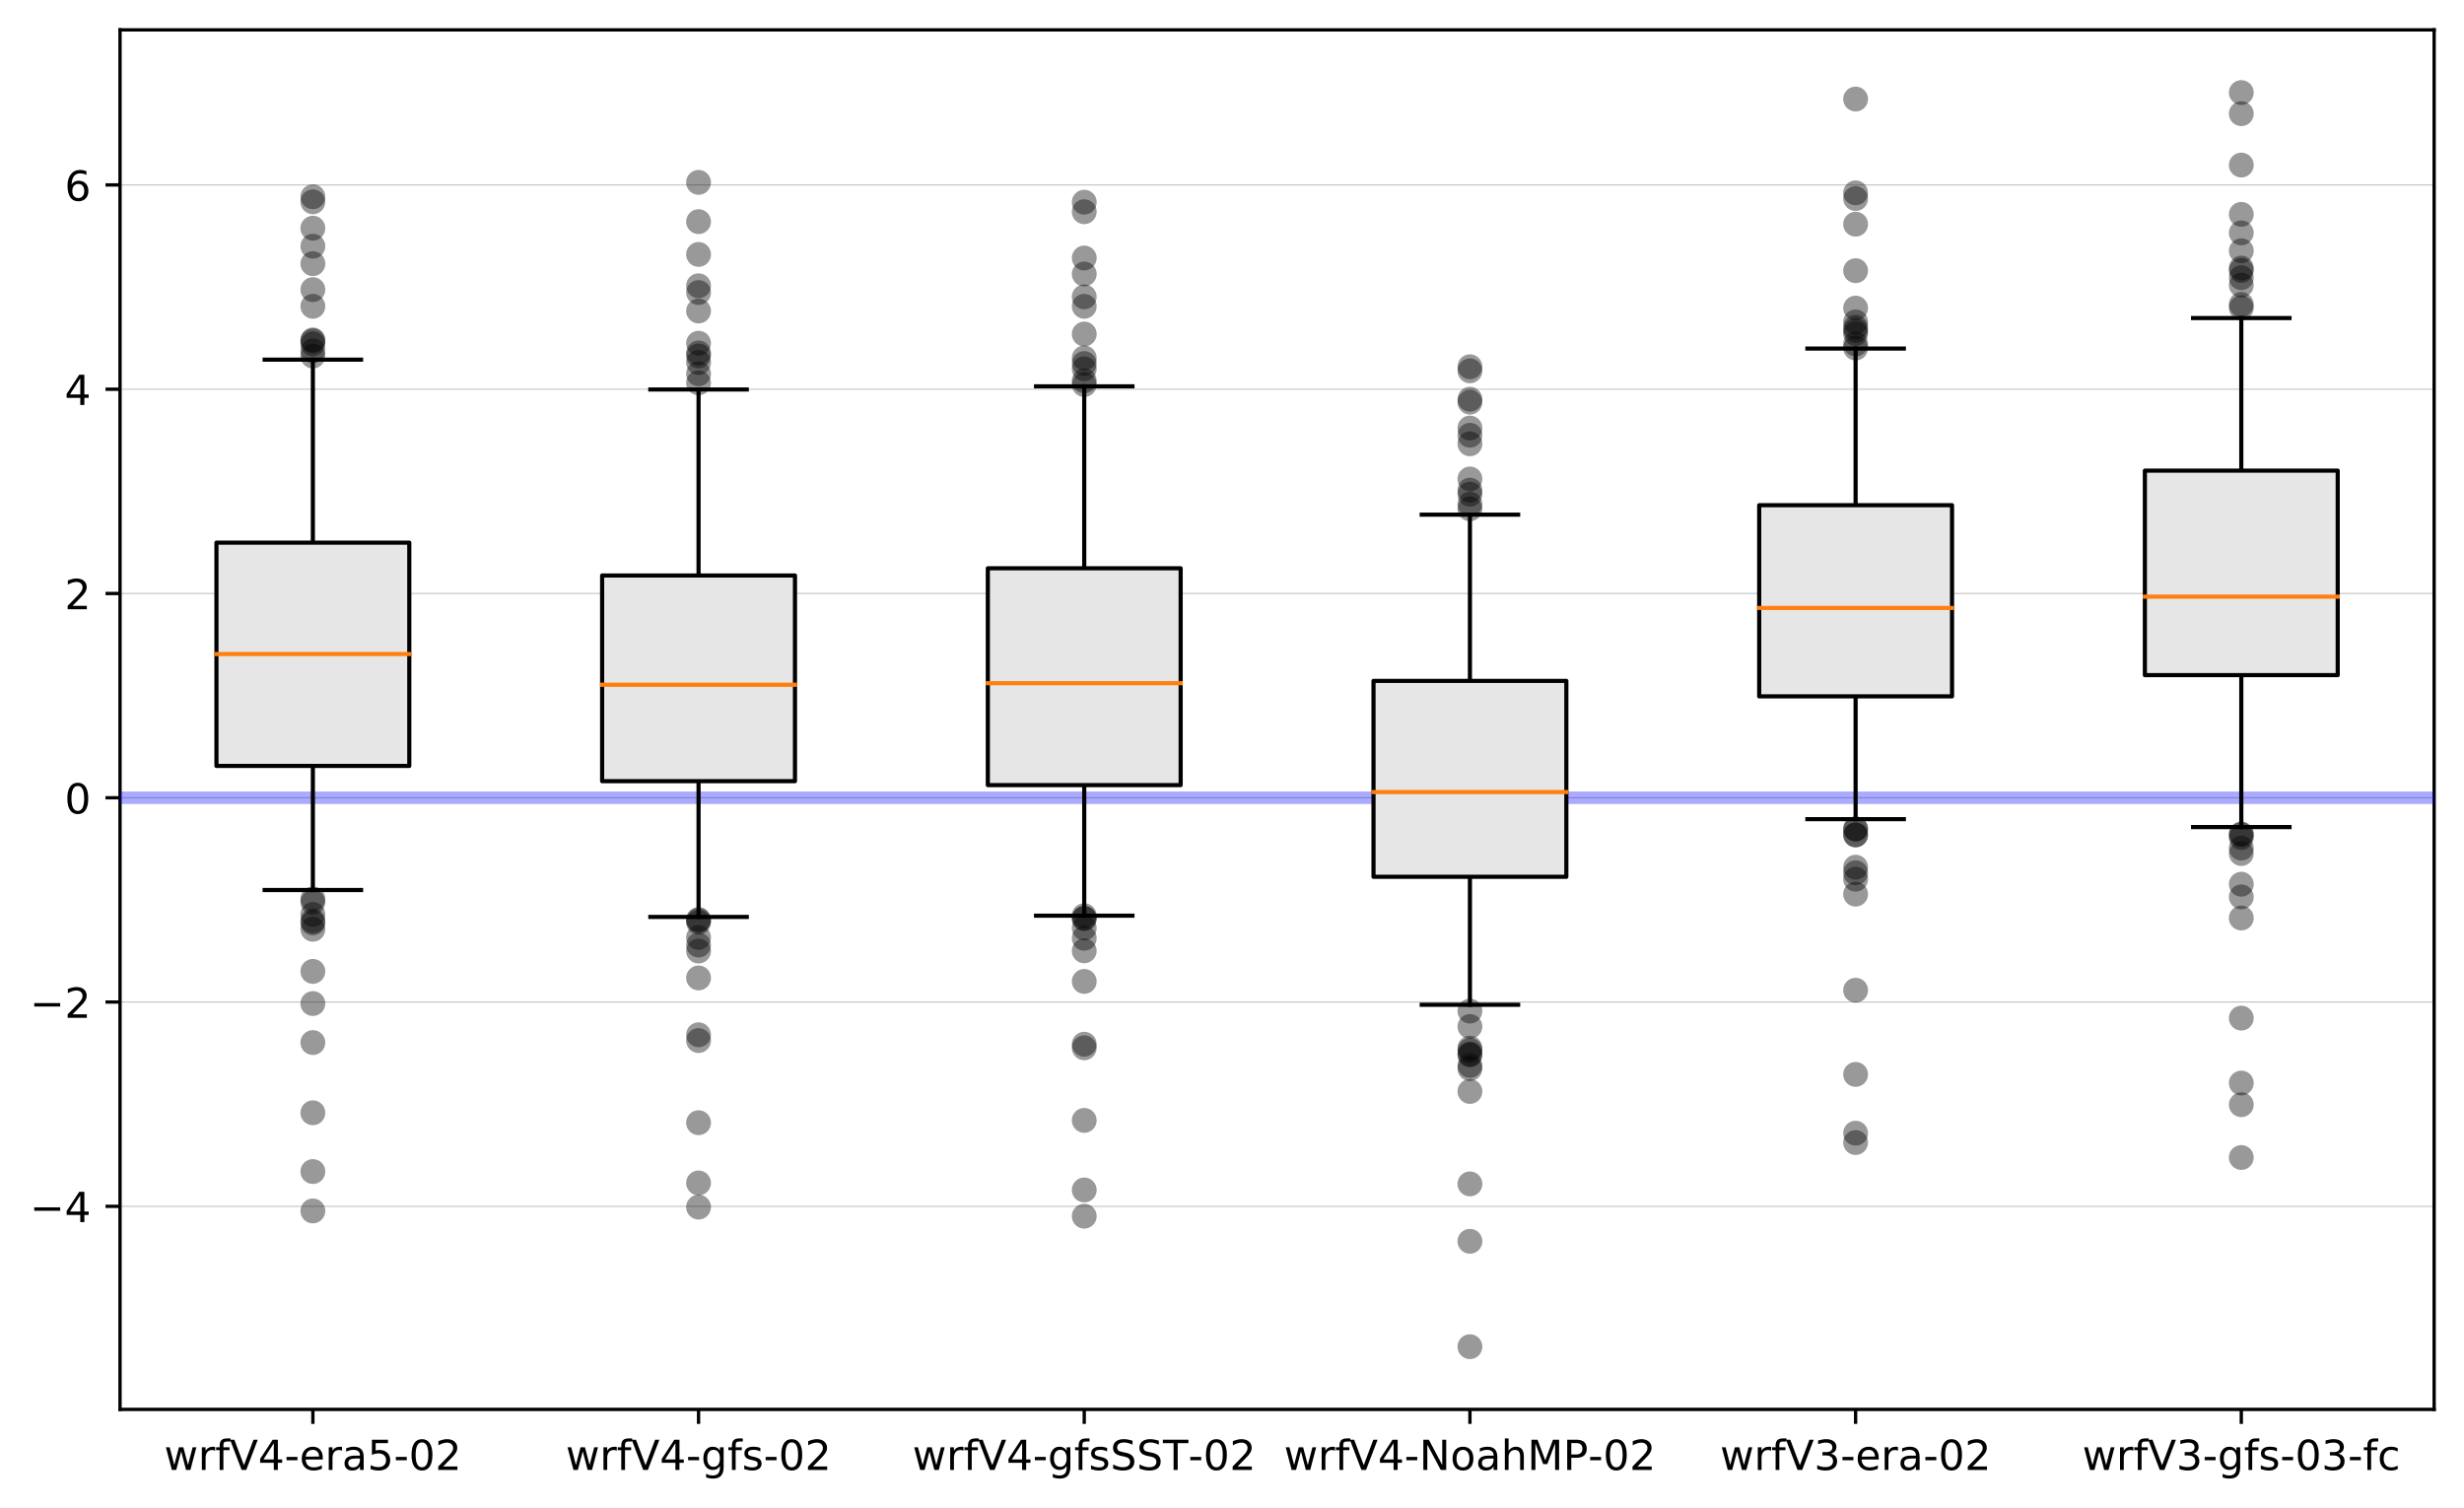 <?xml version="1.0" encoding="utf-8" standalone="no"?>
<!DOCTYPE svg PUBLIC "-//W3C//DTD SVG 1.1//EN"
  "http://www.w3.org/Graphics/SVG/1.1/DTD/svg11.dtd">
<!-- Created with matplotlib (https://matplotlib.org/) -->
<svg height="363.718pt" version="1.1" viewBox="0 0 594.142 363.718" width="594.142pt" xmlns="http://www.w3.org/2000/svg" xmlns:xlink="http://www.w3.org/1999/xlink">
 <defs>
  <style type="text/css">
*{stroke-linecap:butt;stroke-linejoin:round;}
  </style>
 </defs>
 <g id="figure_1">
  <g id="patch_1">
   <path d="M 0 363.718 
L 594.142 363.718 
L 594.142 0 
L 0 0 
z
" style="fill:#ffffff;"/>
  </g>
  <g id="axes_1">
   <g id="patch_2">
    <path d="M 28.942 339.84 
L 586.942 339.84 
L 586.942 7.2 
L 28.942 7.2 
z
" style="fill:#ffffff;"/>
   </g>
   <g id="matplotlib.axis_1">
    <g id="xtick_1">
     <g id="line2d_1">
      <defs>
       <path d="M 0 0 
L 0 3.5 
" id="m82a8851bb0" style="stroke:#000000;stroke-width:0.8;"/>
      </defs>
      <g>
       <use style="stroke:#000000;stroke-width:0.8;" x="75.442" xlink:href="#m82a8851bb0" y="339.84"/>
      </g>
     </g>
     <g id="text_1">
      <!-- wrfV4-era5-02 -->
      <defs>
       <path d="M 4.203 54.688 
L 13.188 54.688 
L 24.422 12.016 
L 35.594 54.688 
L 46.188 54.688 
L 57.422 12.016 
L 68.609 54.688 
L 77.594 54.688 
L 63.281 0 
L 52.688 0 
L 40.922 44.828 
L 29.109 0 
L 18.5 0 
z
" id="DejaVuSans-119"/>
       <path d="M 41.109 46.297 
Q 39.594 47.172 37.812 47.578 
Q 36.031 48 33.891 48 
Q 26.266 48 22.188 43.047 
Q 18.109 38.094 18.109 28.812 
L 18.109 0 
L 9.078 0 
L 9.078 54.688 
L 18.109 54.688 
L 18.109 46.188 
Q 20.953 51.172 25.484 53.578 
Q 30.031 56 36.531 56 
Q 37.453 56 38.578 55.875 
Q 39.703 55.766 41.062 55.516 
z
" id="DejaVuSans-114"/>
       <path d="M 37.109 75.984 
L 37.109 68.5 
L 28.516 68.5 
Q 23.688 68.5 21.797 66.547 
Q 19.922 64.594 19.922 59.516 
L 19.922 54.688 
L 34.719 54.688 
L 34.719 47.703 
L 19.922 47.703 
L 19.922 0 
L 10.891 0 
L 10.891 47.703 
L 2.297 47.703 
L 2.297 54.688 
L 10.891 54.688 
L 10.891 58.5 
Q 10.891 67.625 15.141 71.797 
Q 19.391 75.984 28.609 75.984 
z
" id="DejaVuSans-102"/>
       <path d="M 28.609 0 
L 0.781 72.906 
L 11.078 72.906 
L 34.188 11.531 
L 57.328 72.906 
L 67.578 72.906 
L 39.797 0 
z
" id="DejaVuSans-86"/>
       <path d="M 37.797 64.312 
L 12.891 25.391 
L 37.797 25.391 
z
M 35.203 72.906 
L 47.609 72.906 
L 47.609 25.391 
L 58.016 25.391 
L 58.016 17.188 
L 47.609 17.188 
L 47.609 0 
L 37.797 0 
L 37.797 17.188 
L 4.891 17.188 
L 4.891 26.703 
z
" id="DejaVuSans-52"/>
       <path d="M 4.891 31.391 
L 31.203 31.391 
L 31.203 23.391 
L 4.891 23.391 
z
" id="DejaVuSans-45"/>
       <path d="M 56.203 29.594 
L 56.203 25.203 
L 14.891 25.203 
Q 15.484 15.922 20.484 11.062 
Q 25.484 6.203 34.422 6.203 
Q 39.594 6.203 44.453 7.469 
Q 49.312 8.734 54.109 11.281 
L 54.109 2.781 
Q 49.266 0.734 44.188 -0.344 
Q 39.109 -1.422 33.891 -1.422 
Q 20.797 -1.422 13.156 6.188 
Q 5.516 13.812 5.516 26.812 
Q 5.516 40.234 12.766 48.109 
Q 20.016 56 32.328 56 
Q 43.359 56 49.781 48.891 
Q 56.203 41.797 56.203 29.594 
z
M 47.219 32.234 
Q 47.125 39.594 43.094 43.984 
Q 39.062 48.391 32.422 48.391 
Q 24.906 48.391 20.391 44.141 
Q 15.875 39.891 15.188 32.172 
z
" id="DejaVuSans-101"/>
       <path d="M 34.281 27.484 
Q 23.391 27.484 19.188 25 
Q 14.984 22.516 14.984 16.5 
Q 14.984 11.719 18.141 8.906 
Q 21.297 6.109 26.703 6.109 
Q 34.188 6.109 38.703 11.406 
Q 43.219 16.703 43.219 25.484 
L 43.219 27.484 
z
M 52.203 31.203 
L 52.203 0 
L 43.219 0 
L 43.219 8.297 
Q 40.141 3.328 35.547 0.953 
Q 30.953 -1.422 24.312 -1.422 
Q 15.922 -1.422 10.953 3.297 
Q 6 8.016 6 15.922 
Q 6 25.141 12.172 29.828 
Q 18.359 34.516 30.609 34.516 
L 43.219 34.516 
L 43.219 35.406 
Q 43.219 41.609 39.141 45 
Q 35.062 48.391 27.688 48.391 
Q 23 48.391 18.547 47.266 
Q 14.109 46.141 10.016 43.891 
L 10.016 52.203 
Q 14.938 54.109 19.578 55.047 
Q 24.219 56 28.609 56 
Q 40.484 56 46.344 49.844 
Q 52.203 43.703 52.203 31.203 
z
" id="DejaVuSans-97"/>
       <path d="M 10.797 72.906 
L 49.516 72.906 
L 49.516 64.594 
L 19.828 64.594 
L 19.828 46.734 
Q 21.969 47.469 24.109 47.828 
Q 26.266 48.188 28.422 48.188 
Q 40.625 48.188 47.75 41.5 
Q 54.891 34.812 54.891 23.391 
Q 54.891 11.625 47.562 5.094 
Q 40.234 -1.422 26.906 -1.422 
Q 22.312 -1.422 17.547 -0.641 
Q 12.797 0.141 7.719 1.703 
L 7.719 11.625 
Q 12.109 9.234 16.797 8.062 
Q 21.484 6.891 26.703 6.891 
Q 35.156 6.891 40.078 11.328 
Q 45.016 15.766 45.016 23.391 
Q 45.016 31 40.078 35.438 
Q 35.156 39.891 26.703 39.891 
Q 22.75 39.891 18.812 39.016 
Q 14.891 38.141 10.797 36.281 
z
" id="DejaVuSans-53"/>
       <path d="M 31.781 66.406 
Q 24.172 66.406 20.328 58.906 
Q 16.5 51.422 16.5 36.375 
Q 16.5 21.391 20.328 13.891 
Q 24.172 6.391 31.781 6.391 
Q 39.453 6.391 43.281 13.891 
Q 47.125 21.391 47.125 36.375 
Q 47.125 51.422 43.281 58.906 
Q 39.453 66.406 31.781 66.406 
z
M 31.781 74.219 
Q 44.047 74.219 50.516 64.516 
Q 56.984 54.828 56.984 36.375 
Q 56.984 17.969 50.516 8.266 
Q 44.047 -1.422 31.781 -1.422 
Q 19.531 -1.422 13.062 8.266 
Q 6.594 17.969 6.594 36.375 
Q 6.594 54.828 13.062 64.516 
Q 19.531 74.219 31.781 74.219 
z
" id="DejaVuSans-48"/>
       <path d="M 19.188 8.297 
L 53.609 8.297 
L 53.609 0 
L 7.328 0 
L 7.328 8.297 
Q 12.938 14.109 22.625 23.891 
Q 32.328 33.688 34.812 36.531 
Q 39.547 41.844 41.422 45.531 
Q 43.312 49.219 43.312 52.781 
Q 43.312 58.594 39.234 62.25 
Q 35.156 65.922 28.609 65.922 
Q 23.969 65.922 18.812 64.312 
Q 13.672 62.703 7.812 59.422 
L 7.812 69.391 
Q 13.766 71.781 18.938 73 
Q 24.125 74.219 28.422 74.219 
Q 39.75 74.219 46.484 68.547 
Q 53.219 62.891 53.219 53.422 
Q 53.219 48.922 51.531 44.891 
Q 49.859 40.875 45.406 35.406 
Q 44.188 33.984 37.641 27.219 
Q 31.109 20.453 19.188 8.297 
z
" id="DejaVuSans-50"/>
      </defs>
      <g transform="translate(39.588 354.438)scale(0.1 -0.1)">
       <use xlink:href="#DejaVuSans-119"/>
       <use x="81.787" xlink:href="#DejaVuSans-114"/>
       <use x="122.9" xlink:href="#DejaVuSans-102"/>
       <use x="158.105" xlink:href="#DejaVuSans-86"/>
       <use x="226.514" xlink:href="#DejaVuSans-52"/>
       <use x="290.137" xlink:href="#DejaVuSans-45"/>
       <use x="326.221" xlink:href="#DejaVuSans-101"/>
       <use x="387.744" xlink:href="#DejaVuSans-114"/>
       <use x="428.857" xlink:href="#DejaVuSans-97"/>
       <use x="490.137" xlink:href="#DejaVuSans-53"/>
       <use x="553.76" xlink:href="#DejaVuSans-45"/>
       <use x="589.844" xlink:href="#DejaVuSans-48"/>
       <use x="653.467" xlink:href="#DejaVuSans-50"/>
      </g>
     </g>
    </g>
    <g id="xtick_2">
     <g id="line2d_2">
      <g>
       <use style="stroke:#000000;stroke-width:0.8;" x="168.442" xlink:href="#m82a8851bb0" y="339.84"/>
      </g>
     </g>
     <g id="text_2">
      <!-- wrfV4-gfs-02 -->
      <defs>
       <path d="M 45.406 27.984 
Q 45.406 37.75 41.375 43.109 
Q 37.359 48.484 30.078 48.484 
Q 22.859 48.484 18.828 43.109 
Q 14.797 37.75 14.797 27.984 
Q 14.797 18.266 18.828 12.891 
Q 22.859 7.516 30.078 7.516 
Q 37.359 7.516 41.375 12.891 
Q 45.406 18.266 45.406 27.984 
z
M 54.391 6.781 
Q 54.391 -7.172 48.188 -13.984 
Q 42 -20.797 29.203 -20.797 
Q 24.469 -20.797 20.266 -20.094 
Q 16.062 -19.391 12.109 -17.922 
L 12.109 -9.188 
Q 16.062 -11.328 19.922 -12.344 
Q 23.781 -13.375 27.781 -13.375 
Q 36.625 -13.375 41.016 -8.766 
Q 45.406 -4.156 45.406 5.172 
L 45.406 9.625 
Q 42.625 4.781 38.281 2.391 
Q 33.938 0 27.875 0 
Q 17.828 0 11.672 7.656 
Q 5.516 15.328 5.516 27.984 
Q 5.516 40.672 11.672 48.328 
Q 17.828 56 27.875 56 
Q 33.938 56 38.281 53.609 
Q 42.625 51.219 45.406 46.391 
L 45.406 54.688 
L 54.391 54.688 
z
" id="DejaVuSans-103"/>
       <path d="M 44.281 53.078 
L 44.281 44.578 
Q 40.484 46.531 36.375 47.5 
Q 32.281 48.484 27.875 48.484 
Q 21.188 48.484 17.844 46.438 
Q 14.5 44.391 14.5 40.281 
Q 14.5 37.156 16.891 35.375 
Q 19.281 33.594 26.516 31.984 
L 29.594 31.297 
Q 39.156 29.25 43.188 25.516 
Q 47.219 21.781 47.219 15.094 
Q 47.219 7.469 41.188 3.016 
Q 35.156 -1.422 24.609 -1.422 
Q 20.219 -1.422 15.453 -0.562 
Q 10.688 0.297 5.422 2 
L 5.422 11.281 
Q 10.406 8.688 15.234 7.391 
Q 20.062 6.109 24.812 6.109 
Q 31.156 6.109 34.562 8.281 
Q 37.984 10.453 37.984 14.406 
Q 37.984 18.062 35.516 20.016 
Q 33.062 21.969 24.703 23.781 
L 21.578 24.516 
Q 13.234 26.266 9.516 29.906 
Q 5.812 33.547 5.812 39.891 
Q 5.812 47.609 11.281 51.797 
Q 16.75 56 26.812 56 
Q 31.781 56 36.172 55.266 
Q 40.578 54.547 44.281 53.078 
z
" id="DejaVuSans-115"/>
      </defs>
      <g transform="translate(136.427 354.438)scale(0.1 -0.1)">
       <use xlink:href="#DejaVuSans-119"/>
       <use x="81.787" xlink:href="#DejaVuSans-114"/>
       <use x="122.9" xlink:href="#DejaVuSans-102"/>
       <use x="158.105" xlink:href="#DejaVuSans-86"/>
       <use x="226.514" xlink:href="#DejaVuSans-52"/>
       <use x="290.137" xlink:href="#DejaVuSans-45"/>
       <use x="326.221" xlink:href="#DejaVuSans-103"/>
       <use x="389.697" xlink:href="#DejaVuSans-102"/>
       <use x="424.902" xlink:href="#DejaVuSans-115"/>
       <use x="477.002" xlink:href="#DejaVuSans-45"/>
       <use x="513.086" xlink:href="#DejaVuSans-48"/>
       <use x="576.709" xlink:href="#DejaVuSans-50"/>
      </g>
     </g>
    </g>
    <g id="xtick_3">
     <g id="line2d_3">
      <g>
       <use style="stroke:#000000;stroke-width:0.8;" x="261.442" xlink:href="#m82a8851bb0" y="339.84"/>
      </g>
     </g>
     <g id="text_3">
      <!-- wrfV4-gfsSST-02 -->
      <defs>
       <path d="M 53.516 70.516 
L 53.516 60.891 
Q 47.906 63.578 42.922 64.891 
Q 37.938 66.219 33.297 66.219 
Q 25.25 66.219 20.875 63.094 
Q 16.5 59.969 16.5 54.203 
Q 16.5 49.359 19.406 46.891 
Q 22.312 44.438 30.422 42.922 
L 36.375 41.703 
Q 47.406 39.594 52.656 34.297 
Q 57.906 29 57.906 20.125 
Q 57.906 9.516 50.797 4.047 
Q 43.703 -1.422 29.984 -1.422 
Q 24.812 -1.422 18.969 -0.25 
Q 13.141 0.922 6.891 3.219 
L 6.891 13.375 
Q 12.891 10.016 18.656 8.297 
Q 24.422 6.594 29.984 6.594 
Q 38.422 6.594 43.016 9.906 
Q 47.609 13.234 47.609 19.391 
Q 47.609 24.75 44.312 27.781 
Q 41.016 30.812 33.5 32.328 
L 27.484 33.5 
Q 16.453 35.688 11.516 40.375 
Q 6.594 45.062 6.594 53.422 
Q 6.594 63.094 13.406 68.656 
Q 20.219 74.219 32.172 74.219 
Q 37.312 74.219 42.625 73.281 
Q 47.953 72.359 53.516 70.516 
z
" id="DejaVuSans-83"/>
       <path d="M -0.297 72.906 
L 61.375 72.906 
L 61.375 64.594 
L 35.5 64.594 
L 35.5 0 
L 25.594 0 
L 25.594 64.594 
L -0.297 64.594 
z
" id="DejaVuSans-84"/>
      </defs>
      <g transform="translate(220.031 354.438)scale(0.1 -0.1)">
       <use xlink:href="#DejaVuSans-119"/>
       <use x="81.787" xlink:href="#DejaVuSans-114"/>
       <use x="122.9" xlink:href="#DejaVuSans-102"/>
       <use x="158.105" xlink:href="#DejaVuSans-86"/>
       <use x="226.514" xlink:href="#DejaVuSans-52"/>
       <use x="290.137" xlink:href="#DejaVuSans-45"/>
       <use x="326.221" xlink:href="#DejaVuSans-103"/>
       <use x="389.697" xlink:href="#DejaVuSans-102"/>
       <use x="424.902" xlink:href="#DejaVuSans-115"/>
       <use x="477.002" xlink:href="#DejaVuSans-83"/>
       <use x="540.479" xlink:href="#DejaVuSans-83"/>
       <use x="603.955" xlink:href="#DejaVuSans-84"/>
       <use x="664.898" xlink:href="#DejaVuSans-45"/>
       <use x="700.982" xlink:href="#DejaVuSans-48"/>
       <use x="764.605" xlink:href="#DejaVuSans-50"/>
      </g>
     </g>
    </g>
    <g id="xtick_4">
     <g id="line2d_4">
      <g>
       <use style="stroke:#000000;stroke-width:0.8;" x="354.442" xlink:href="#m82a8851bb0" y="339.84"/>
      </g>
     </g>
     <g id="text_4">
      <!-- wrfV4-NoahMP-02 -->
      <defs>
       <path d="M 9.812 72.906 
L 23.094 72.906 
L 55.422 11.922 
L 55.422 72.906 
L 64.984 72.906 
L 64.984 0 
L 51.703 0 
L 19.391 60.984 
L 19.391 0 
L 9.812 0 
z
" id="DejaVuSans-78"/>
       <path d="M 30.609 48.391 
Q 23.391 48.391 19.188 42.75 
Q 14.984 37.109 14.984 27.297 
Q 14.984 17.484 19.156 11.844 
Q 23.344 6.203 30.609 6.203 
Q 37.797 6.203 41.984 11.859 
Q 46.188 17.531 46.188 27.297 
Q 46.188 37.016 41.984 42.703 
Q 37.797 48.391 30.609 48.391 
z
M 30.609 56 
Q 42.328 56 49.016 48.375 
Q 55.719 40.766 55.719 27.297 
Q 55.719 13.875 49.016 6.219 
Q 42.328 -1.422 30.609 -1.422 
Q 18.844 -1.422 12.172 6.219 
Q 5.516 13.875 5.516 27.297 
Q 5.516 40.766 12.172 48.375 
Q 18.844 56 30.609 56 
z
" id="DejaVuSans-111"/>
       <path d="M 54.891 33.016 
L 54.891 0 
L 45.906 0 
L 45.906 32.719 
Q 45.906 40.484 42.875 44.328 
Q 39.844 48.188 33.797 48.188 
Q 26.516 48.188 22.312 43.547 
Q 18.109 38.922 18.109 30.906 
L 18.109 0 
L 9.078 0 
L 9.078 75.984 
L 18.109 75.984 
L 18.109 46.188 
Q 21.344 51.125 25.703 53.562 
Q 30.078 56 35.797 56 
Q 45.219 56 50.047 50.172 
Q 54.891 44.344 54.891 33.016 
z
" id="DejaVuSans-104"/>
       <path d="M 9.812 72.906 
L 24.516 72.906 
L 43.109 23.297 
L 61.812 72.906 
L 76.516 72.906 
L 76.516 0 
L 66.891 0 
L 66.891 64.016 
L 48.094 14.016 
L 38.188 14.016 
L 19.391 64.016 
L 19.391 0 
L 9.812 0 
z
" id="DejaVuSans-77"/>
       <path d="M 19.672 64.797 
L 19.672 37.406 
L 32.078 37.406 
Q 38.969 37.406 42.719 40.969 
Q 46.484 44.531 46.484 51.125 
Q 46.484 57.672 42.719 61.234 
Q 38.969 64.797 32.078 64.797 
z
M 9.812 72.906 
L 32.078 72.906 
Q 44.344 72.906 50.609 67.359 
Q 56.891 61.812 56.891 51.125 
Q 56.891 40.328 50.609 34.812 
Q 44.344 29.297 32.078 29.297 
L 19.672 29.297 
L 19.672 0 
L 9.812 0 
z
" id="DejaVuSans-80"/>
      </defs>
      <g transform="translate(309.605 354.438)scale(0.1 -0.1)">
       <use xlink:href="#DejaVuSans-119"/>
       <use x="81.787" xlink:href="#DejaVuSans-114"/>
       <use x="122.9" xlink:href="#DejaVuSans-102"/>
       <use x="158.105" xlink:href="#DejaVuSans-86"/>
       <use x="226.514" xlink:href="#DejaVuSans-52"/>
       <use x="290.137" xlink:href="#DejaVuSans-45"/>
       <use x="326.221" xlink:href="#DejaVuSans-78"/>
       <use x="401.025" xlink:href="#DejaVuSans-111"/>
       <use x="462.207" xlink:href="#DejaVuSans-97"/>
       <use x="523.486" xlink:href="#DejaVuSans-104"/>
       <use x="586.865" xlink:href="#DejaVuSans-77"/>
       <use x="673.145" xlink:href="#DejaVuSans-80"/>
       <use x="733.416" xlink:href="#DejaVuSans-45"/>
       <use x="769.5" xlink:href="#DejaVuSans-48"/>
       <use x="833.123" xlink:href="#DejaVuSans-50"/>
      </g>
     </g>
    </g>
    <g id="xtick_5">
     <g id="line2d_5">
      <g>
       <use style="stroke:#000000;stroke-width:0.8;" x="447.442" xlink:href="#m82a8851bb0" y="339.84"/>
      </g>
     </g>
     <g id="text_5">
      <!-- wrfV3-era-02 -->
      <defs>
       <path d="M 40.578 39.312 
Q 47.656 37.797 51.625 33 
Q 55.609 28.219 55.609 21.188 
Q 55.609 10.406 48.188 4.484 
Q 40.766 -1.422 27.094 -1.422 
Q 22.516 -1.422 17.656 -0.516 
Q 12.797 0.391 7.625 2.203 
L 7.625 11.719 
Q 11.719 9.328 16.594 8.109 
Q 21.484 6.891 26.812 6.891 
Q 36.078 6.891 40.938 10.547 
Q 45.797 14.203 45.797 21.188 
Q 45.797 27.641 41.281 31.266 
Q 36.766 34.906 28.719 34.906 
L 20.219 34.906 
L 20.219 43.016 
L 29.109 43.016 
Q 36.375 43.016 40.234 45.922 
Q 44.094 48.828 44.094 54.297 
Q 44.094 59.906 40.109 62.906 
Q 36.141 65.922 28.719 65.922 
Q 24.656 65.922 20.016 65.031 
Q 15.375 64.156 9.812 62.312 
L 9.812 71.094 
Q 15.438 72.656 20.344 73.438 
Q 25.25 74.219 29.594 74.219 
Q 40.828 74.219 47.359 69.109 
Q 53.906 64.016 53.906 55.328 
Q 53.906 49.266 50.438 45.094 
Q 46.969 40.922 40.578 39.312 
z
" id="DejaVuSans-51"/>
      </defs>
      <g transform="translate(414.77 354.438)scale(0.1 -0.1)">
       <use xlink:href="#DejaVuSans-119"/>
       <use x="81.787" xlink:href="#DejaVuSans-114"/>
       <use x="122.9" xlink:href="#DejaVuSans-102"/>
       <use x="158.105" xlink:href="#DejaVuSans-86"/>
       <use x="226.514" xlink:href="#DejaVuSans-51"/>
       <use x="290.137" xlink:href="#DejaVuSans-45"/>
       <use x="326.221" xlink:href="#DejaVuSans-101"/>
       <use x="387.744" xlink:href="#DejaVuSans-114"/>
       <use x="428.857" xlink:href="#DejaVuSans-97"/>
       <use x="490.137" xlink:href="#DejaVuSans-45"/>
       <use x="526.221" xlink:href="#DejaVuSans-48"/>
       <use x="589.844" xlink:href="#DejaVuSans-50"/>
      </g>
     </g>
    </g>
    <g id="xtick_6">
     <g id="line2d_6">
      <g>
       <use style="stroke:#000000;stroke-width:0.8;" x="540.442" xlink:href="#m82a8851bb0" y="339.84"/>
      </g>
     </g>
     <g id="text_6">
      <!-- wrfV3-gfs-03-fc -->
      <defs>
       <path d="M 48.781 52.594 
L 48.781 44.188 
Q 44.969 46.297 41.141 47.344 
Q 37.312 48.391 33.406 48.391 
Q 24.656 48.391 19.812 42.844 
Q 14.984 37.312 14.984 27.297 
Q 14.984 17.281 19.812 11.734 
Q 24.656 6.203 33.406 6.203 
Q 37.312 6.203 41.141 7.25 
Q 44.969 8.297 48.781 10.406 
L 48.781 2.094 
Q 45.016 0.344 40.984 -0.531 
Q 36.969 -1.422 32.422 -1.422 
Q 20.062 -1.422 12.781 6.344 
Q 5.516 14.109 5.516 27.297 
Q 5.516 40.672 12.859 48.328 
Q 20.219 56 33.016 56 
Q 37.156 56 41.109 55.141 
Q 45.062 54.297 48.781 52.594 
z
" id="DejaVuSans-99"/>
      </defs>
      <g transform="translate(502.113 354.438)scale(0.1 -0.1)">
       <use xlink:href="#DejaVuSans-119"/>
       <use x="81.787" xlink:href="#DejaVuSans-114"/>
       <use x="122.9" xlink:href="#DejaVuSans-102"/>
       <use x="158.105" xlink:href="#DejaVuSans-86"/>
       <use x="226.514" xlink:href="#DejaVuSans-51"/>
       <use x="290.137" xlink:href="#DejaVuSans-45"/>
       <use x="326.221" xlink:href="#DejaVuSans-103"/>
       <use x="389.697" xlink:href="#DejaVuSans-102"/>
       <use x="424.902" xlink:href="#DejaVuSans-115"/>
       <use x="477.002" xlink:href="#DejaVuSans-45"/>
       <use x="513.086" xlink:href="#DejaVuSans-48"/>
       <use x="576.709" xlink:href="#DejaVuSans-51"/>
       <use x="640.332" xlink:href="#DejaVuSans-45"/>
       <use x="676.416" xlink:href="#DejaVuSans-102"/>
       <use x="711.621" xlink:href="#DejaVuSans-99"/>
      </g>
     </g>
    </g>
   </g>
   <g id="matplotlib.axis_2">
    <g id="ytick_1">
     <g id="line2d_7">
      <path clip-path="url(#p008a7166ad)" d="M 28.942 290.872 
L 586.942 290.872 
" style="fill:none;stroke:#bfbfbf;stroke-linecap:square;stroke-width:0.25;"/>
     </g>
     <g id="line2d_8">
      <defs>
       <path d="M 0 0 
L -3.5 0 
" id="mdf5d469d0b" style="stroke:#000000;stroke-width:0.8;"/>
      </defs>
      <g>
       <use style="stroke:#000000;stroke-width:0.8;" x="28.942" xlink:href="#mdf5d469d0b" y="290.872"/>
      </g>
     </g>
     <g id="text_7">
      <!-- −4 -->
      <defs>
       <path d="M 10.594 35.5 
L 73.188 35.5 
L 73.188 27.203 
L 10.594 27.203 
z
" id="DejaVuSans-8722"/>
      </defs>
      <g transform="translate(7.2 294.671)scale(0.1 -0.1)">
       <use xlink:href="#DejaVuSans-8722"/>
       <use x="83.789" xlink:href="#DejaVuSans-52"/>
      </g>
     </g>
    </g>
    <g id="ytick_2">
     <g id="line2d_9">
      <path clip-path="url(#p008a7166ad)" d="M 28.942 241.617 
L 586.942 241.617 
" style="fill:none;stroke:#bfbfbf;stroke-linecap:square;stroke-width:0.25;"/>
     </g>
     <g id="line2d_10">
      <g>
       <use style="stroke:#000000;stroke-width:0.8;" x="28.942" xlink:href="#mdf5d469d0b" y="241.617"/>
      </g>
     </g>
     <g id="text_8">
      <!-- −2 -->
      <g transform="translate(7.2 245.416)scale(0.1 -0.1)">
       <use xlink:href="#DejaVuSans-8722"/>
       <use x="83.789" xlink:href="#DejaVuSans-50"/>
      </g>
     </g>
    </g>
    <g id="ytick_3">
     <g id="line2d_11">
      <path clip-path="url(#p008a7166ad)" d="M 28.942 192.361 
L 586.942 192.361 
" style="fill:none;stroke:#bfbfbf;stroke-linecap:square;stroke-width:0.25;"/>
     </g>
     <g id="line2d_12">
      <g>
       <use style="stroke:#000000;stroke-width:0.8;" x="28.942" xlink:href="#mdf5d469d0b" y="192.361"/>
      </g>
     </g>
     <g id="text_9">
      <!-- 0 -->
      <g transform="translate(15.58 196.161)scale(0.1 -0.1)">
       <use xlink:href="#DejaVuSans-48"/>
      </g>
     </g>
    </g>
    <g id="ytick_4">
     <g id="line2d_13">
      <path clip-path="url(#p008a7166ad)" d="M 28.942 143.106 
L 586.942 143.106 
" style="fill:none;stroke:#bfbfbf;stroke-linecap:square;stroke-width:0.25;"/>
     </g>
     <g id="line2d_14">
      <g>
       <use style="stroke:#000000;stroke-width:0.8;" x="28.942" xlink:href="#mdf5d469d0b" y="143.106"/>
      </g>
     </g>
     <g id="text_10">
      <!-- 2 -->
      <g transform="translate(15.58 146.905)scale(0.1 -0.1)">
       <use xlink:href="#DejaVuSans-50"/>
      </g>
     </g>
    </g>
    <g id="ytick_5">
     <g id="line2d_15">
      <path clip-path="url(#p008a7166ad)" d="M 28.942 93.851 
L 586.942 93.851 
" style="fill:none;stroke:#bfbfbf;stroke-linecap:square;stroke-width:0.25;"/>
     </g>
     <g id="line2d_16">
      <g>
       <use style="stroke:#000000;stroke-width:0.8;" x="28.942" xlink:href="#mdf5d469d0b" y="93.851"/>
      </g>
     </g>
     <g id="text_11">
      <!-- 4 -->
      <g transform="translate(15.58 97.65)scale(0.1 -0.1)">
       <use xlink:href="#DejaVuSans-52"/>
      </g>
     </g>
    </g>
    <g id="ytick_6">
     <g id="line2d_17">
      <path clip-path="url(#p008a7166ad)" d="M 28.942 44.596 
L 586.942 44.596 
" style="fill:none;stroke:#bfbfbf;stroke-linecap:square;stroke-width:0.25;"/>
     </g>
     <g id="line2d_18">
      <g>
       <use style="stroke:#000000;stroke-width:0.8;" x="28.942" xlink:href="#mdf5d469d0b" y="44.596"/>
      </g>
     </g>
     <g id="text_12">
      <!-- 6 -->
      <defs>
       <path d="M 33.016 40.375 
Q 26.375 40.375 22.484 35.828 
Q 18.609 31.297 18.609 23.391 
Q 18.609 15.531 22.484 10.953 
Q 26.375 6.391 33.016 6.391 
Q 39.656 6.391 43.531 10.953 
Q 47.406 15.531 47.406 23.391 
Q 47.406 31.297 43.531 35.828 
Q 39.656 40.375 33.016 40.375 
z
M 52.594 71.297 
L 52.594 62.312 
Q 48.875 64.062 45.094 64.984 
Q 41.312 65.922 37.594 65.922 
Q 27.828 65.922 22.672 59.328 
Q 17.531 52.734 16.797 39.406 
Q 19.672 43.656 24.016 45.922 
Q 28.375 48.188 33.594 48.188 
Q 44.578 48.188 50.953 41.516 
Q 57.328 34.859 57.328 23.391 
Q 57.328 12.156 50.688 5.359 
Q 44.047 -1.422 33.016 -1.422 
Q 20.359 -1.422 13.672 8.266 
Q 6.984 17.969 6.984 36.375 
Q 6.984 53.656 15.188 63.938 
Q 23.391 74.219 37.203 74.219 
Q 40.922 74.219 44.703 73.484 
Q 48.484 72.75 52.594 71.297 
z
" id="DejaVuSans-54"/>
      </defs>
      <g transform="translate(15.58 48.395)scale(0.1 -0.1)">
       <use xlink:href="#DejaVuSans-54"/>
      </g>
     </g>
    </g>
   </g>
   <g id="patch_3">
    <path d="M 28.942 339.84 
L 28.942 7.2 
" style="fill:none;stroke:#000000;stroke-linecap:square;stroke-linejoin:miter;stroke-width:0.8;"/>
   </g>
   <g id="patch_4">
    <path d="M 586.942 339.84 
L 586.942 7.2 
" style="fill:none;stroke:#000000;stroke-linecap:square;stroke-linejoin:miter;stroke-width:0.8;"/>
   </g>
   <g id="patch_5">
    <path d="M 28.942 339.84 
L 586.942 339.84 
" style="fill:none;stroke:#000000;stroke-linecap:square;stroke-linejoin:miter;stroke-width:0.8;"/>
   </g>
   <g id="patch_6">
    <path d="M 28.942 7.2 
L 586.942 7.2 
" style="fill:none;stroke:#000000;stroke-linecap:square;stroke-linejoin:miter;stroke-width:0.8;"/>
   </g>
   <g id="line2d_19">
    <path clip-path="url(#p008a7166ad)" d="M 28.942 192.361 
L 586.942 192.361 
" style="fill:none;stroke:#0000ff;stroke-linecap:square;stroke-opacity:0.333;stroke-width:3;"/>
   </g>
   <g id="line2d_20">
    <path clip-path="url(#p008a7166ad)" d="M 75.442 184.686 
L 75.442 214.603 
" style="fill:none;stroke:#000000;stroke-linecap:square;"/>
   </g>
   <g id="line2d_21">
    <path clip-path="url(#p008a7166ad)" d="M 75.442 130.842 
L 75.442 86.719 
" style="fill:none;stroke:#000000;stroke-linecap:square;"/>
   </g>
   <g id="line2d_22">
    <path clip-path="url(#p008a7166ad)" d="M 63.817 214.603 
L 87.067 214.603 
" style="fill:none;stroke:#000000;stroke-linecap:square;"/>
   </g>
   <g id="line2d_23">
    <path clip-path="url(#p008a7166ad)" d="M 63.817 86.719 
L 87.067 86.719 
" style="fill:none;stroke:#000000;stroke-linecap:square;"/>
   </g>
   <g id="line2d_24">
    <defs>
     <path d="M 0 3 
C 0.796 3 1.559 2.684 2.121 2.121 
C 2.684 1.559 3 0.796 3 0 
C 3 -0.796 2.684 -1.559 2.121 -2.121 
C 1.559 -2.684 0.796 -3 0 -3 
C -0.796 -3 -1.559 -2.684 -2.121 -2.121 
C -2.684 -1.559 -3 -0.796 -3 0 
C -3 0.796 -2.684 1.559 -2.121 2.121 
C -1.559 2.684 -0.796 3 0 3 
z
" id="m5870f0ebf9" style="stroke:#000000;stroke-opacity:0;"/>
    </defs>
    <g clip-path="url(#p008a7166ad)">
     <use style="fill-opacity:0.4;stroke:#000000;stroke-opacity:0;" x="75.442" xlink:href="#m5870f0ebf9" y="222.067"/>
     <use style="fill-opacity:0.4;stroke:#000000;stroke-opacity:0;" x="75.442" xlink:href="#m5870f0ebf9" y="216.757"/>
     <use style="fill-opacity:0.4;stroke:#000000;stroke-opacity:0;" x="75.442" xlink:href="#m5870f0ebf9" y="291.987"/>
     <use style="fill-opacity:0.4;stroke:#000000;stroke-opacity:0;" x="75.442" xlink:href="#m5870f0ebf9" y="268.318"/>
     <use style="fill-opacity:0.4;stroke:#000000;stroke-opacity:0;" x="75.442" xlink:href="#m5870f0ebf9" y="220.498"/>
     <use style="fill-opacity:0.4;stroke:#000000;stroke-opacity:0;" x="75.442" xlink:href="#m5870f0ebf9" y="282.489"/>
     <use style="fill-opacity:0.4;stroke:#000000;stroke-opacity:0;" x="75.442" xlink:href="#m5870f0ebf9" y="251.389"/>
     <use style="fill-opacity:0.4;stroke:#000000;stroke-opacity:0;" x="75.442" xlink:href="#m5870f0ebf9" y="241.979"/>
     <use style="fill-opacity:0.4;stroke:#000000;stroke-opacity:0;" x="75.442" xlink:href="#m5870f0ebf9" y="222.52"/>
     <use style="fill-opacity:0.4;stroke:#000000;stroke-opacity:0;" x="75.442" xlink:href="#m5870f0ebf9" y="217.538"/>
     <use style="fill-opacity:0.4;stroke:#000000;stroke-opacity:0;" x="75.442" xlink:href="#m5870f0ebf9" y="224.074"/>
     <use style="fill-opacity:0.4;stroke:#000000;stroke-opacity:0;" x="75.442" xlink:href="#m5870f0ebf9" y="234.226"/>
     <use style="fill-opacity:0.4;stroke:#000000;stroke-opacity:0;" x="75.442" xlink:href="#m5870f0ebf9" y="47.438"/>
     <use style="fill-opacity:0.4;stroke:#000000;stroke-opacity:0;" x="75.442" xlink:href="#m5870f0ebf9" y="59.37"/>
     <use style="fill-opacity:0.4;stroke:#000000;stroke-opacity:0;" x="75.442" xlink:href="#m5870f0ebf9" y="55.023"/>
     <use style="fill-opacity:0.4;stroke:#000000;stroke-opacity:0;" x="75.442" xlink:href="#m5870f0ebf9" y="82.202"/>
     <use style="fill-opacity:0.4;stroke:#000000;stroke-opacity:0;" x="75.442" xlink:href="#m5870f0ebf9" y="85.854"/>
     <use style="fill-opacity:0.4;stroke:#000000;stroke-opacity:0;" x="75.442" xlink:href="#m5870f0ebf9" y="73.858"/>
     <use style="fill-opacity:0.4;stroke:#000000;stroke-opacity:0;" x="75.442" xlink:href="#m5870f0ebf9" y="81.966"/>
     <use style="fill-opacity:0.4;stroke:#000000;stroke-opacity:0;" x="75.442" xlink:href="#m5870f0ebf9" y="69.829"/>
     <use style="fill-opacity:0.4;stroke:#000000;stroke-opacity:0;" x="75.442" xlink:href="#m5870f0ebf9" y="48.667"/>
     <use style="fill-opacity:0.4;stroke:#000000;stroke-opacity:0;" x="75.442" xlink:href="#m5870f0ebf9" y="84.581"/>
     <use style="fill-opacity:0.4;stroke:#000000;stroke-opacity:0;" x="75.442" xlink:href="#m5870f0ebf9" y="63.581"/>
     <use style="fill-opacity:0.4;stroke:#000000;stroke-opacity:0;" x="75.442" xlink:href="#m5870f0ebf9" y="82.904"/>
    </g>
   </g>
   <g id="line2d_25">
    <path clip-path="url(#p008a7166ad)" d="M 168.442 188.364 
L 168.442 221.094 
" style="fill:none;stroke:#000000;stroke-linecap:square;"/>
   </g>
   <g id="line2d_26">
    <path clip-path="url(#p008a7166ad)" d="M 168.442 138.768 
L 168.442 93.91 
" style="fill:none;stroke:#000000;stroke-linecap:square;"/>
   </g>
   <g id="line2d_27">
    <path clip-path="url(#p008a7166ad)" d="M 156.817 221.094 
L 180.067 221.094 
" style="fill:none;stroke:#000000;stroke-linecap:square;"/>
   </g>
   <g id="line2d_28">
    <path clip-path="url(#p008a7166ad)" d="M 156.817 93.91 
L 180.067 93.91 
" style="fill:none;stroke:#000000;stroke-linecap:square;"/>
   </g>
   <g id="line2d_29">
    <g clip-path="url(#p008a7166ad)">
     <use style="fill-opacity:0.4;stroke:#000000;stroke-opacity:0;" x="168.442" xlink:href="#m5870f0ebf9" y="291.061"/>
     <use style="fill-opacity:0.4;stroke:#000000;stroke-opacity:0;" x="168.442" xlink:href="#m5870f0ebf9" y="270.712"/>
     <use style="fill-opacity:0.4;stroke:#000000;stroke-opacity:0;" x="168.442" xlink:href="#m5870f0ebf9" y="229.327"/>
     <use style="fill-opacity:0.4;stroke:#000000;stroke-opacity:0;" x="168.442" xlink:href="#m5870f0ebf9" y="221.717"/>
     <use style="fill-opacity:0.4;stroke:#000000;stroke-opacity:0;" x="168.442" xlink:href="#m5870f0ebf9" y="285.239"/>
     <use style="fill-opacity:0.4;stroke:#000000;stroke-opacity:0;" x="168.442" xlink:href="#m5870f0ebf9" y="250.904"/>
     <use style="fill-opacity:0.4;stroke:#000000;stroke-opacity:0;" x="168.442" xlink:href="#m5870f0ebf9" y="249.507"/>
     <use style="fill-opacity:0.4;stroke:#000000;stroke-opacity:0;" x="168.442" xlink:href="#m5870f0ebf9" y="227.874"/>
     <use style="fill-opacity:0.4;stroke:#000000;stroke-opacity:0;" x="168.442" xlink:href="#m5870f0ebf9" y="221.932"/>
     <use style="fill-opacity:0.4;stroke:#000000;stroke-opacity:0;" x="168.442" xlink:href="#m5870f0ebf9" y="226.032"/>
     <use style="fill-opacity:0.4;stroke:#000000;stroke-opacity:0;" x="168.442" xlink:href="#m5870f0ebf9" y="235.802"/>
     <use style="fill-opacity:0.4;stroke:#000000;stroke-opacity:0;" x="168.442" xlink:href="#m5870f0ebf9" y="222.38"/>
     <use style="fill-opacity:0.4;stroke:#000000;stroke-opacity:0;" x="168.442" xlink:href="#m5870f0ebf9" y="53.444"/>
     <use style="fill-opacity:0.4;stroke:#000000;stroke-opacity:0;" x="168.442" xlink:href="#m5870f0ebf9" y="61.345"/>
     <use style="fill-opacity:0.4;stroke:#000000;stroke-opacity:0;" x="168.442" xlink:href="#m5870f0ebf9" y="68.903"/>
     <use style="fill-opacity:0.4;stroke:#000000;stroke-opacity:0;" x="168.442" xlink:href="#m5870f0ebf9" y="87.403"/>
     <use style="fill-opacity:0.4;stroke:#000000;stroke-opacity:0;" x="168.442" xlink:href="#m5870f0ebf9" y="92.312"/>
     <use style="fill-opacity:0.4;stroke:#000000;stroke-opacity:0;" x="168.442" xlink:href="#m5870f0ebf9" y="85.825"/>
     <use style="fill-opacity:0.4;stroke:#000000;stroke-opacity:0;" x="168.442" xlink:href="#m5870f0ebf9" y="82.754"/>
     <use style="fill-opacity:0.4;stroke:#000000;stroke-opacity:0;" x="168.442" xlink:href="#m5870f0ebf9" y="70.533"/>
     <use style="fill-opacity:0.4;stroke:#000000;stroke-opacity:0;" x="168.442" xlink:href="#m5870f0ebf9" y="43.973"/>
     <use style="fill-opacity:0.4;stroke:#000000;stroke-opacity:0;" x="168.442" xlink:href="#m5870f0ebf9" y="90.127"/>
     <use style="fill-opacity:0.4;stroke:#000000;stroke-opacity:0;" x="168.442" xlink:href="#m5870f0ebf9" y="74.986"/>
     <use style="fill-opacity:0.4;stroke:#000000;stroke-opacity:0;" x="168.442" xlink:href="#m5870f0ebf9" y="85.103"/>
    </g>
   </g>
   <g id="line2d_30">
    <path clip-path="url(#p008a7166ad)" d="M 261.442 189.305 
L 261.442 220.787 
" style="fill:none;stroke:#000000;stroke-linecap:square;"/>
   </g>
   <g id="line2d_31">
    <path clip-path="url(#p008a7166ad)" d="M 261.442 137.026 
L 261.442 93.149 
" style="fill:none;stroke:#000000;stroke-linecap:square;"/>
   </g>
   <g id="line2d_32">
    <path clip-path="url(#p008a7166ad)" d="M 249.817 220.787 
L 273.067 220.787 
" style="fill:none;stroke:#000000;stroke-linecap:square;"/>
   </g>
   <g id="line2d_33">
    <path clip-path="url(#p008a7166ad)" d="M 249.817 93.149 
L 273.067 93.149 
" style="fill:none;stroke:#000000;stroke-linecap:square;"/>
   </g>
   <g id="line2d_34">
    <g clip-path="url(#p008a7166ad)">
     <use style="fill-opacity:0.4;stroke:#000000;stroke-opacity:0;" x="261.442" xlink:href="#m5870f0ebf9" y="220.796"/>
     <use style="fill-opacity:0.4;stroke:#000000;stroke-opacity:0;" x="261.442" xlink:href="#m5870f0ebf9" y="293.251"/>
     <use style="fill-opacity:0.4;stroke:#000000;stroke-opacity:0;" x="261.442" xlink:href="#m5870f0ebf9" y="270.153"/>
     <use style="fill-opacity:0.4;stroke:#000000;stroke-opacity:0;" x="261.442" xlink:href="#m5870f0ebf9" y="223.771"/>
     <use style="fill-opacity:0.4;stroke:#000000;stroke-opacity:0;" x="261.442" xlink:href="#m5870f0ebf9" y="286.931"/>
     <use style="fill-opacity:0.4;stroke:#000000;stroke-opacity:0;" x="261.442" xlink:href="#m5870f0ebf9" y="251.785"/>
     <use style="fill-opacity:0.4;stroke:#000000;stroke-opacity:0;" x="261.442" xlink:href="#m5870f0ebf9" y="252.655"/>
     <use style="fill-opacity:0.4;stroke:#000000;stroke-opacity:0;" x="261.442" xlink:href="#m5870f0ebf9" y="226.232"/>
     <use style="fill-opacity:0.4;stroke:#000000;stroke-opacity:0;" x="261.442" xlink:href="#m5870f0ebf9" y="221.412"/>
     <use style="fill-opacity:0.4;stroke:#000000;stroke-opacity:0;" x="261.442" xlink:href="#m5870f0ebf9" y="229.268"/>
     <use style="fill-opacity:0.4;stroke:#000000;stroke-opacity:0;" x="261.442" xlink:href="#m5870f0ebf9" y="236.644"/>
     <use style="fill-opacity:0.4;stroke:#000000;stroke-opacity:0;" x="261.442" xlink:href="#m5870f0ebf9" y="221.471"/>
     <use style="fill-opacity:0.4;stroke:#000000;stroke-opacity:0;" x="261.442" xlink:href="#m5870f0ebf9" y="51.053"/>
     <use style="fill-opacity:0.4;stroke:#000000;stroke-opacity:0;" x="261.442" xlink:href="#m5870f0ebf9" y="62.207"/>
     <use style="fill-opacity:0.4;stroke:#000000;stroke-opacity:0;" x="261.442" xlink:href="#m5870f0ebf9" y="92.728"/>
     <use style="fill-opacity:0.4;stroke:#000000;stroke-opacity:0;" x="261.442" xlink:href="#m5870f0ebf9" y="71.575"/>
     <use style="fill-opacity:0.4;stroke:#000000;stroke-opacity:0;" x="261.442" xlink:href="#m5870f0ebf9" y="86.303"/>
     <use style="fill-opacity:0.4;stroke:#000000;stroke-opacity:0;" x="261.442" xlink:href="#m5870f0ebf9" y="91.812"/>
     <use style="fill-opacity:0.4;stroke:#000000;stroke-opacity:0;" x="261.442" xlink:href="#m5870f0ebf9" y="80.54"/>
     <use style="fill-opacity:0.4;stroke:#000000;stroke-opacity:0;" x="261.442" xlink:href="#m5870f0ebf9" y="88.935"/>
     <use style="fill-opacity:0.4;stroke:#000000;stroke-opacity:0;" x="261.442" xlink:href="#m5870f0ebf9" y="73.858"/>
     <use style="fill-opacity:0.4;stroke:#000000;stroke-opacity:0;" x="261.442" xlink:href="#m5870f0ebf9" y="48.745"/>
     <use style="fill-opacity:0.4;stroke:#000000;stroke-opacity:0;" x="261.442" xlink:href="#m5870f0ebf9" y="66.071"/>
     <use style="fill-opacity:0.4;stroke:#000000;stroke-opacity:0;" x="261.442" xlink:href="#m5870f0ebf9" y="87.662"/>
    </g>
   </g>
   <g id="line2d_35">
    <path clip-path="url(#p008a7166ad)" d="M 354.442 211.417 
L 354.442 242.277 
" style="fill:none;stroke:#000000;stroke-linecap:square;"/>
   </g>
   <g id="line2d_36">
    <path clip-path="url(#p008a7166ad)" d="M 354.442 164.176 
L 354.442 124.101 
" style="fill:none;stroke:#000000;stroke-linecap:square;"/>
   </g>
   <g id="line2d_37">
    <path clip-path="url(#p008a7166ad)" d="M 342.817 242.277 
L 366.067 242.277 
" style="fill:none;stroke:#000000;stroke-linecap:square;"/>
   </g>
   <g id="line2d_38">
    <path clip-path="url(#p008a7166ad)" d="M 342.817 124.101 
L 366.067 124.101 
" style="fill:none;stroke:#000000;stroke-linecap:square;"/>
   </g>
   <g id="line2d_39">
    <g clip-path="url(#p008a7166ad)">
     <use style="fill-opacity:0.4;stroke:#000000;stroke-opacity:0;" x="354.442" xlink:href="#m5870f0ebf9" y="256.913"/>
     <use style="fill-opacity:0.4;stroke:#000000;stroke-opacity:0;" x="354.442" xlink:href="#m5870f0ebf9" y="257.659"/>
     <use style="fill-opacity:0.4;stroke:#000000;stroke-opacity:0;" x="354.442" xlink:href="#m5870f0ebf9" y="263.176"/>
     <use style="fill-opacity:0.4;stroke:#000000;stroke-opacity:0;" x="354.442" xlink:href="#m5870f0ebf9" y="299.307"/>
     <use style="fill-opacity:0.4;stroke:#000000;stroke-opacity:0;" x="354.442" xlink:href="#m5870f0ebf9" y="285.469"/>
     <use style="fill-opacity:0.4;stroke:#000000;stroke-opacity:0;" x="354.442" xlink:href="#m5870f0ebf9" y="243.799"/>
     <use style="fill-opacity:0.4;stroke:#000000;stroke-opacity:0;" x="354.442" xlink:href="#m5870f0ebf9" y="324.72"/>
     <use style="fill-opacity:0.4;stroke:#000000;stroke-opacity:0;" x="354.442" xlink:href="#m5870f0ebf9" y="254.371"/>
     <use style="fill-opacity:0.4;stroke:#000000;stroke-opacity:0;" x="354.442" xlink:href="#m5870f0ebf9" y="247.505"/>
     <use style="fill-opacity:0.4;stroke:#000000;stroke-opacity:0;" x="354.442" xlink:href="#m5870f0ebf9" y="253.265"/>
     <use style="fill-opacity:0.4;stroke:#000000;stroke-opacity:0;" x="354.442" xlink:href="#m5870f0ebf9" y="254.174"/>
     <use style="fill-opacity:0.4;stroke:#000000;stroke-opacity:0;" x="354.442" xlink:href="#m5870f0ebf9" y="252.736"/>
     <use style="fill-opacity:0.4;stroke:#000000;stroke-opacity:0;" x="354.442" xlink:href="#m5870f0ebf9" y="107.017"/>
     <use style="fill-opacity:0.4;stroke:#000000;stroke-opacity:0;" x="354.442" xlink:href="#m5870f0ebf9" y="96.971"/>
     <use style="fill-opacity:0.4;stroke:#000000;stroke-opacity:0;" x="354.442" xlink:href="#m5870f0ebf9" y="119.168"/>
     <use style="fill-opacity:0.4;stroke:#000000;stroke-opacity:0;" x="354.442" xlink:href="#m5870f0ebf9" y="89.423"/>
     <use style="fill-opacity:0.4;stroke:#000000;stroke-opacity:0;" x="354.442" xlink:href="#m5870f0ebf9" y="118.181"/>
     <use style="fill-opacity:0.4;stroke:#000000;stroke-opacity:0;" x="354.442" xlink:href="#m5870f0ebf9" y="121.559"/>
     <use style="fill-opacity:0.4;stroke:#000000;stroke-opacity:0;" x="354.442" xlink:href="#m5870f0ebf9" y="115.489"/>
     <use style="fill-opacity:0.4;stroke:#000000;stroke-opacity:0;" x="354.442" xlink:href="#m5870f0ebf9" y="104.958"/>
     <use style="fill-opacity:0.4;stroke:#000000;stroke-opacity:0;" x="354.442" xlink:href="#m5870f0ebf9" y="103.209"/>
     <use style="fill-opacity:0.4;stroke:#000000;stroke-opacity:0;" x="354.442" xlink:href="#m5870f0ebf9" y="96.259"/>
     <use style="fill-opacity:0.4;stroke:#000000;stroke-opacity:0;" x="354.442" xlink:href="#m5870f0ebf9" y="88.433"/>
     <use style="fill-opacity:0.4;stroke:#000000;stroke-opacity:0;" x="354.442" xlink:href="#m5870f0ebf9" y="122.692"/>
    </g>
   </g>
   <g id="line2d_40">
    <path clip-path="url(#p008a7166ad)" d="M 447.442 167.909 
L 447.442 197.518 
" style="fill:none;stroke:#000000;stroke-linecap:square;"/>
   </g>
   <g id="line2d_41">
    <path clip-path="url(#p008a7166ad)" d="M 447.442 121.816 
L 447.442 84.037 
" style="fill:none;stroke:#000000;stroke-linecap:square;"/>
   </g>
   <g id="line2d_42">
    <path clip-path="url(#p008a7166ad)" d="M 435.817 197.518 
L 459.067 197.518 
" style="fill:none;stroke:#000000;stroke-linecap:square;"/>
   </g>
   <g id="line2d_43">
    <path clip-path="url(#p008a7166ad)" d="M 435.817 84.037 
L 459.067 84.037 
" style="fill:none;stroke:#000000;stroke-linecap:square;"/>
   </g>
   <g id="line2d_44">
    <g clip-path="url(#p008a7166ad)">
     <use style="fill-opacity:0.4;stroke:#000000;stroke-opacity:0;" x="447.442" xlink:href="#m5870f0ebf9" y="199.858"/>
     <use style="fill-opacity:0.4;stroke:#000000;stroke-opacity:0;" x="447.442" xlink:href="#m5870f0ebf9" y="211.99"/>
     <use style="fill-opacity:0.4;stroke:#000000;stroke-opacity:0;" x="447.442" xlink:href="#m5870f0ebf9" y="275.492"/>
     <use style="fill-opacity:0.4;stroke:#000000;stroke-opacity:0;" x="447.442" xlink:href="#m5870f0ebf9" y="259.065"/>
     <use style="fill-opacity:0.4;stroke:#000000;stroke-opacity:0;" x="447.442" xlink:href="#m5870f0ebf9" y="215.6"/>
     <use style="fill-opacity:0.4;stroke:#000000;stroke-opacity:0;" x="447.442" xlink:href="#m5870f0ebf9" y="201.306"/>
     <use style="fill-opacity:0.4;stroke:#000000;stroke-opacity:0;" x="447.442" xlink:href="#m5870f0ebf9" y="273.238"/>
     <use style="fill-opacity:0.4;stroke:#000000;stroke-opacity:0;" x="447.442" xlink:href="#m5870f0ebf9" y="199.922"/>
     <use style="fill-opacity:0.4;stroke:#000000;stroke-opacity:0;" x="447.442" xlink:href="#m5870f0ebf9" y="210.445"/>
     <use style="fill-opacity:0.4;stroke:#000000;stroke-opacity:0;" x="447.442" xlink:href="#m5870f0ebf9" y="238.772"/>
     <use style="fill-opacity:0.4;stroke:#000000;stroke-opacity:0;" x="447.442" xlink:href="#m5870f0ebf9" y="209.098"/>
     <use style="fill-opacity:0.4;stroke:#000000;stroke-opacity:0;" x="447.442" xlink:href="#m5870f0ebf9" y="201.326"/>
     <use style="fill-opacity:0.4;stroke:#000000;stroke-opacity:0;" x="447.442" xlink:href="#m5870f0ebf9" y="54.058"/>
     <use style="fill-opacity:0.4;stroke:#000000;stroke-opacity:0;" x="447.442" xlink:href="#m5870f0ebf9" y="74.284"/>
     <use style="fill-opacity:0.4;stroke:#000000;stroke-opacity:0;" x="447.442" xlink:href="#m5870f0ebf9" y="47.879"/>
     <use style="fill-opacity:0.4;stroke:#000000;stroke-opacity:0;" x="447.442" xlink:href="#m5870f0ebf9" y="77.621"/>
     <use style="fill-opacity:0.4;stroke:#000000;stroke-opacity:0;" x="447.442" xlink:href="#m5870f0ebf9" y="46.497"/>
     <use style="fill-opacity:0.4;stroke:#000000;stroke-opacity:0;" x="447.442" xlink:href="#m5870f0ebf9" y="82.938"/>
     <use style="fill-opacity:0.4;stroke:#000000;stroke-opacity:0;" x="447.442" xlink:href="#m5870f0ebf9" y="78.912"/>
     <use style="fill-opacity:0.4;stroke:#000000;stroke-opacity:0;" x="447.442" xlink:href="#m5870f0ebf9" y="65.271"/>
     <use style="fill-opacity:0.4;stroke:#000000;stroke-opacity:0;" x="447.442" xlink:href="#m5870f0ebf9" y="23.884"/>
     <use style="fill-opacity:0.4;stroke:#000000;stroke-opacity:0;" x="447.442" xlink:href="#m5870f0ebf9" y="79.643"/>
     <use style="fill-opacity:0.4;stroke:#000000;stroke-opacity:0;" x="447.442" xlink:href="#m5870f0ebf9" y="80.419"/>
     <use style="fill-opacity:0.4;stroke:#000000;stroke-opacity:0;" x="447.442" xlink:href="#m5870f0ebf9" y="83.916"/>
    </g>
   </g>
   <g id="line2d_45">
    <path clip-path="url(#p008a7166ad)" d="M 540.442 162.79 
L 540.442 199.425 
" style="fill:none;stroke:#000000;stroke-linecap:square;"/>
   </g>
   <g id="line2d_46">
    <path clip-path="url(#p008a7166ad)" d="M 540.442 113.484 
L 540.442 76.693 
" style="fill:none;stroke:#000000;stroke-linecap:square;"/>
   </g>
   <g id="line2d_47">
    <path clip-path="url(#p008a7166ad)" d="M 528.817 199.425 
L 552.067 199.425 
" style="fill:none;stroke:#000000;stroke-linecap:square;"/>
   </g>
   <g id="line2d_48">
    <path clip-path="url(#p008a7166ad)" d="M 528.817 76.693 
L 552.067 76.693 
" style="fill:none;stroke:#000000;stroke-linecap:square;"/>
   </g>
   <g id="line2d_49">
    <g clip-path="url(#p008a7166ad)">
     <use style="fill-opacity:0.4;stroke:#000000;stroke-opacity:0;" x="540.442" xlink:href="#m5870f0ebf9" y="201.077"/>
     <use style="fill-opacity:0.4;stroke:#000000;stroke-opacity:0;" x="540.442" xlink:href="#m5870f0ebf9" y="205.813"/>
     <use style="fill-opacity:0.4;stroke:#000000;stroke-opacity:0;" x="540.442" xlink:href="#m5870f0ebf9" y="266.367"/>
     <use style="fill-opacity:0.4;stroke:#000000;stroke-opacity:0;" x="540.442" xlink:href="#m5870f0ebf9" y="261.146"/>
     <use style="fill-opacity:0.4;stroke:#000000;stroke-opacity:0;" x="540.442" xlink:href="#m5870f0ebf9" y="204.488"/>
     <use style="fill-opacity:0.4;stroke:#000000;stroke-opacity:0;" x="540.442" xlink:href="#m5870f0ebf9" y="221.358"/>
     <use style="fill-opacity:0.4;stroke:#000000;stroke-opacity:0;" x="540.442" xlink:href="#m5870f0ebf9" y="279.097"/>
     <use style="fill-opacity:0.4;stroke:#000000;stroke-opacity:0;" x="540.442" xlink:href="#m5870f0ebf9" y="201.247"/>
     <use style="fill-opacity:0.4;stroke:#000000;stroke-opacity:0;" x="540.442" xlink:href="#m5870f0ebf9" y="216.26"/>
     <use style="fill-opacity:0.4;stroke:#000000;stroke-opacity:0;" x="540.442" xlink:href="#m5870f0ebf9" y="245.493"/>
     <use style="fill-opacity:0.4;stroke:#000000;stroke-opacity:0;" x="540.442" xlink:href="#m5870f0ebf9" y="201.956"/>
     <use style="fill-opacity:0.4;stroke:#000000;stroke-opacity:0;" x="540.442" xlink:href="#m5870f0ebf9" y="213.199"/>
     <use style="fill-opacity:0.4;stroke:#000000;stroke-opacity:0;" x="540.442" xlink:href="#m5870f0ebf9" y="39.796"/>
     <use style="fill-opacity:0.4;stroke:#000000;stroke-opacity:0;" x="540.442" xlink:href="#m5870f0ebf9" y="64.643"/>
     <use style="fill-opacity:0.4;stroke:#000000;stroke-opacity:0;" x="540.442" xlink:href="#m5870f0ebf9" y="22.32"/>
     <use style="fill-opacity:0.4;stroke:#000000;stroke-opacity:0;" x="540.442" xlink:href="#m5870f0ebf9" y="68.736"/>
     <use style="fill-opacity:0.4;stroke:#000000;stroke-opacity:0;" x="540.442" xlink:href="#m5870f0ebf9" y="60.471"/>
     <use style="fill-opacity:0.4;stroke:#000000;stroke-opacity:0;" x="540.442" xlink:href="#m5870f0ebf9" y="51.686"/>
     <use style="fill-opacity:0.4;stroke:#000000;stroke-opacity:0;" x="540.442" xlink:href="#m5870f0ebf9" y="56.153"/>
     <use style="fill-opacity:0.4;stroke:#000000;stroke-opacity:0;" x="540.442" xlink:href="#m5870f0ebf9" y="66.948"/>
     <use style="fill-opacity:0.4;stroke:#000000;stroke-opacity:0;" x="540.442" xlink:href="#m5870f0ebf9" y="65.207"/>
     <use style="fill-opacity:0.4;stroke:#000000;stroke-opacity:0;" x="540.442" xlink:href="#m5870f0ebf9" y="74.198"/>
     <use style="fill-opacity:0.4;stroke:#000000;stroke-opacity:0;" x="540.442" xlink:href="#m5870f0ebf9" y="27.411"/>
     <use style="fill-opacity:0.4;stroke:#000000;stroke-opacity:0;" x="540.442" xlink:href="#m5870f0ebf9" y="73.403"/>
    </g>
   </g>
   <g id="patch_7">
    <path clip-path="url(#p008a7166ad)" d="M 52.192 184.686 
L 98.692 184.686 
L 98.692 130.842 
L 52.192 130.842 
L 52.192 184.686 
z
" style="fill:#e6e6e6;stroke:#000000;stroke-linejoin:miter;"/>
   </g>
   <g id="patch_8">
    <path clip-path="url(#p008a7166ad)" d="M 145.192 188.364 
L 191.692 188.364 
L 191.692 138.768 
L 145.192 138.768 
L 145.192 188.364 
z
" style="fill:#e6e6e6;stroke:#000000;stroke-linejoin:miter;"/>
   </g>
   <g id="patch_9">
    <path clip-path="url(#p008a7166ad)" d="M 238.192 189.305 
L 284.692 189.305 
L 284.692 137.026 
L 238.192 137.026 
L 238.192 189.305 
z
" style="fill:#e6e6e6;stroke:#000000;stroke-linejoin:miter;"/>
   </g>
   <g id="patch_10">
    <path clip-path="url(#p008a7166ad)" d="M 331.192 211.417 
L 377.692 211.417 
L 377.692 164.176 
L 331.192 164.176 
L 331.192 211.417 
z
" style="fill:#e6e6e6;stroke:#000000;stroke-linejoin:miter;"/>
   </g>
   <g id="patch_11">
    <path clip-path="url(#p008a7166ad)" d="M 424.192 167.909 
L 470.692 167.909 
L 470.692 121.816 
L 424.192 121.816 
L 424.192 167.909 
z
" style="fill:#e6e6e6;stroke:#000000;stroke-linejoin:miter;"/>
   </g>
   <g id="patch_12">
    <path clip-path="url(#p008a7166ad)" d="M 517.192 162.79 
L 563.692 162.79 
L 563.692 113.484 
L 517.192 113.484 
L 517.192 162.79 
z
" style="fill:#e6e6e6;stroke:#000000;stroke-linejoin:miter;"/>
   </g>
   <g id="line2d_50">
    <path clip-path="url(#p008a7166ad)" d="M 52.192 157.703 
L 98.692 157.703 
" style="fill:none;stroke:#ff7f0e;stroke-linecap:square;"/>
   </g>
   <g id="line2d_51">
    <path clip-path="url(#p008a7166ad)" d="M 145.192 165.108 
L 191.692 165.108 
" style="fill:none;stroke:#ff7f0e;stroke-linecap:square;"/>
   </g>
   <g id="line2d_52">
    <path clip-path="url(#p008a7166ad)" d="M 238.192 164.737 
L 284.692 164.737 
" style="fill:none;stroke:#ff7f0e;stroke-linecap:square;"/>
   </g>
   <g id="line2d_53">
    <path clip-path="url(#p008a7166ad)" d="M 331.192 190.992 
L 377.692 190.992 
" style="fill:none;stroke:#ff7f0e;stroke-linecap:square;"/>
   </g>
   <g id="line2d_54">
    <path clip-path="url(#p008a7166ad)" d="M 424.192 146.593 
L 470.692 146.593 
" style="fill:none;stroke:#ff7f0e;stroke-linecap:square;"/>
   </g>
   <g id="line2d_55">
    <path clip-path="url(#p008a7166ad)" d="M 517.192 143.865 
L 563.692 143.865 
" style="fill:none;stroke:#ff7f0e;stroke-linecap:square;"/>
   </g>
  </g>
 </g>
 <defs>
  <clipPath id="p008a7166ad">
   <rect height="332.64" width="558" x="28.942" y="7.2"/>
  </clipPath>
 </defs>
</svg>
